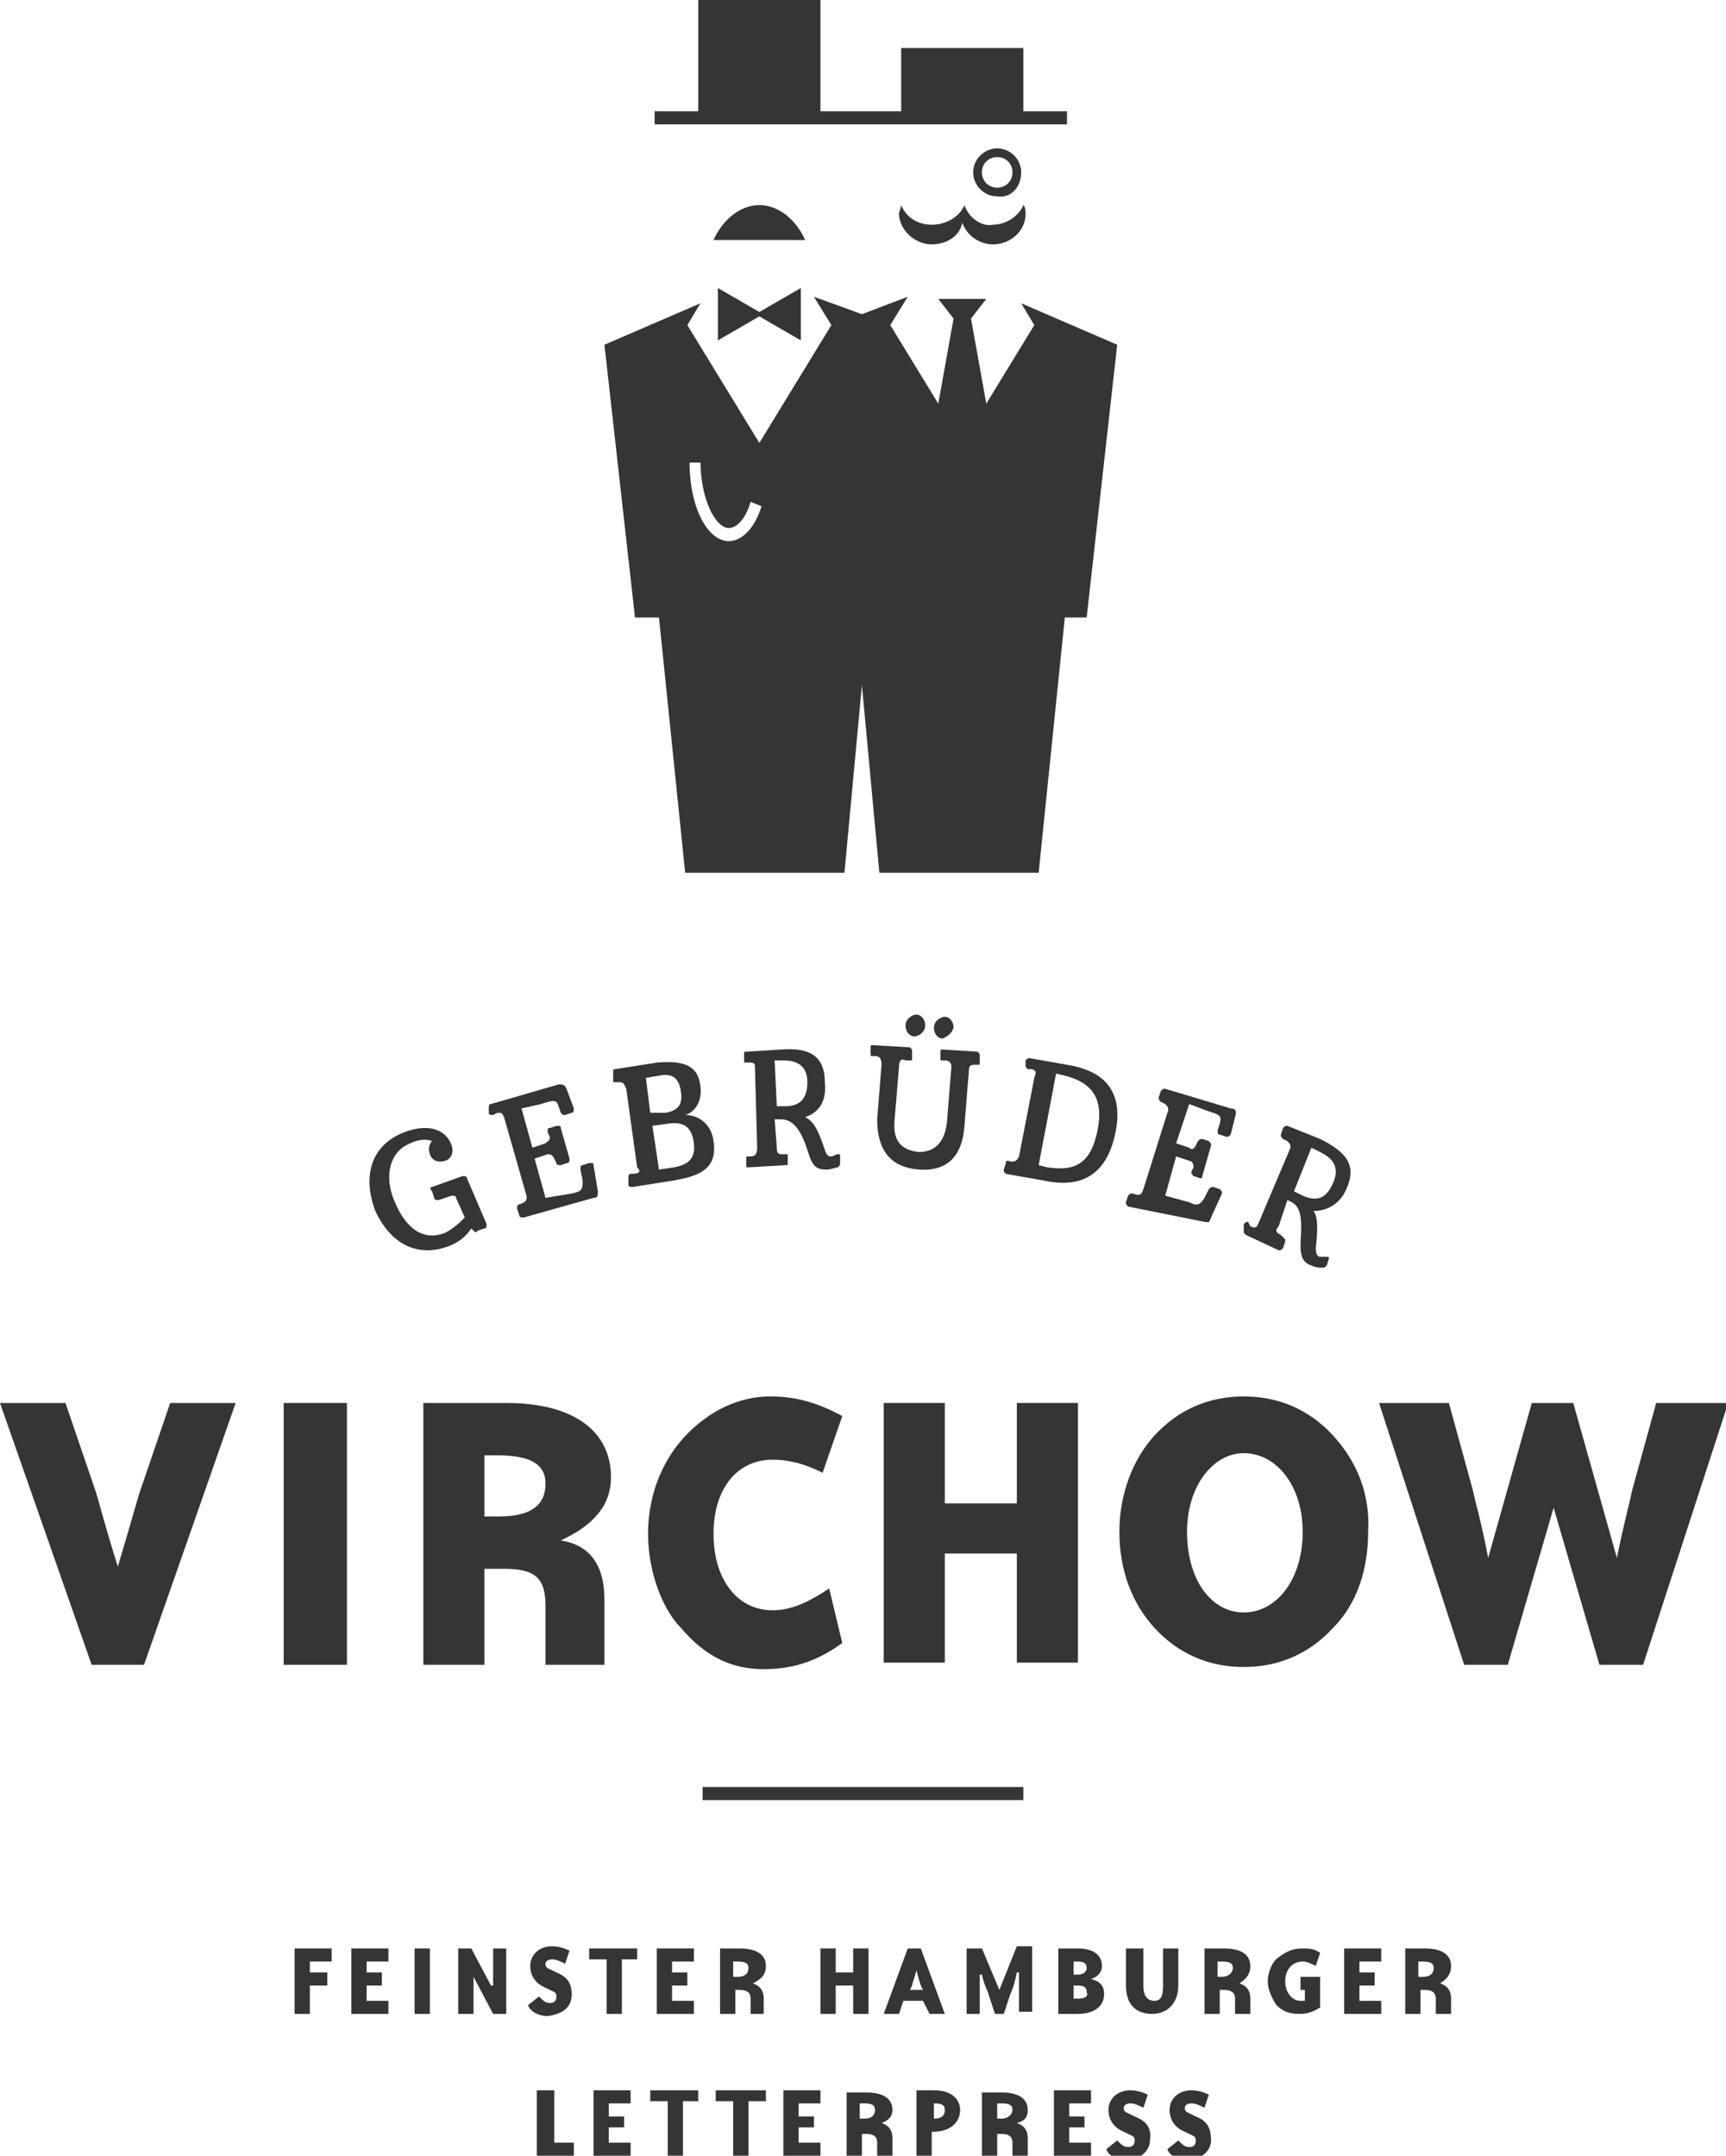 <?xml version="1.0" encoding="utf-8"?>
<!-- Generator: Adobe Illustrator 21.1.0, SVG Export Plug-In . SVG Version: 6.00 Build 0)  -->
<!DOCTYPE svg PUBLIC "-//W3C//DTD SVG 1.1//EN" "http://www.w3.org/Graphics/SVG/1.1/DTD/svg11.dtd">
<svg version="1.1" id="Ebene_1" xmlns="http://www.w3.org/2000/svg" xmlns:xlink="http://www.w3.org/1999/xlink" x="0px" y="0px"
	 viewBox="0 0 79.1 98.8" style="enable-background:new 0 0 79.1 98.8;" xml:space="preserve">
<style type="text/css">
	.st0{fill:#333537;}
</style>
<g>
	<polygon class="st0" points="32.8,96.3 33.6,96.3 33.6,98.8 34.3,98.8 34.3,96.3 35.1,96.3 35.1,95.8 32.8,95.8 	"/>
	<path class="st0" d="M52,97l-0.2-0.1c-0.2-0.1-0.3-0.1-0.3-0.3c0-0.1,0.1-0.2,0.3-0.2c0.2,0,0.4,0.1,0.6,0.2l0.2-0.6
		c-0.2-0.1-0.5-0.2-0.8-0.2c-0.6,0-1,0.4-1,0.9c0,0.4,0.2,0.8,0.7,1l0.2,0.1c0.2,0.1,0.3,0.1,0.3,0.3c0,0.2-0.1,0.3-0.3,0.3
		c-0.2,0-0.3-0.1-0.5-0.3l-0.5,0.4c0.1,0.3,0.5,0.5,0.9,0.5c0.6,0,1.1-0.4,1.1-0.9C52.8,97.5,52.5,97.2,52,97z"/>
	<polygon class="st0" points="35.9,98.8 37.6,98.8 37.6,98.2 36.6,98.2 36.6,97.5 37.3,97.5 37.3,97 36.6,97 36.6,96.4 37.6,96.4 
		37.6,95.8 35.9,95.8 	"/>
	<polygon class="st0" points="27.2,98.8 28.9,98.8 28.9,98.2 27.9,98.2 27.9,97.5 28.6,97.5 28.6,97 27.9,97 27.9,96.4 28.9,96.4 
		28.9,95.8 27.2,95.8 	"/>
	<polygon class="st0" points="48.3,98.8 50,98.8 50,98.2 49,98.2 49,97.5 49.7,97.5 49.7,97 49,97 49,96.4 50,96.4 50,95.8 
		48.3,95.8 	"/>
	<polygon class="st0" points="25.4,95.8 24.6,95.8 24.6,98.8 26.3,98.8 26.3,98.2 25.4,98.2 	"/>
	<polygon class="st0" points="29.8,96.3 30.6,96.3 30.6,98.8 31.3,98.8 31.3,96.3 32,96.3 32,95.8 29.8,95.8 	"/>
	<path class="st0" d="M47.1,96.7c0-0.5-0.4-0.8-1.2-0.8H45v3h0.7v-1.1h0.2c0.3,0,0.5,0.1,0.5,0.4v0.7h0.7V98c0-0.4-0.2-0.6-0.5-0.7
		v0C47,97.2,47.1,97,47.1,96.7z M45.9,97.1h-0.2v-0.7h0.2c0.4,0,0.5,0.1,0.5,0.3S46.2,97.1,45.9,97.1z"/>
	<path class="st0" d="M42.8,95.8H42v3h0.7v-1.1h0.1c0.7,0,1.2-0.4,1.2-1C44,96.2,43.6,95.8,42.8,95.8z M42.8,97.1L42.8,97.1l0-0.7h0
		c0.4,0,0.5,0.1,0.5,0.3C43.3,97,43.1,97.1,42.8,97.1z"/>
	<path class="st0" d="M40.9,96.7c0-0.5-0.4-0.8-1.2-0.8h-0.9v3h0.7v-1.1h0.2c0.3,0,0.5,0.1,0.5,0.4v0.7h0.7V98
		c0-0.4-0.2-0.6-0.5-0.7v0C40.7,97.2,40.9,97,40.9,96.7z M39.6,97.1h-0.2v-0.7h0.2c0.4,0,0.5,0.1,0.5,0.3S40,97.1,39.6,97.1z"/>
	<path class="st0" d="M54.8,97l-0.2-0.1c-0.2-0.1-0.3-0.1-0.3-0.3c0-0.1,0.1-0.2,0.3-0.2c0.2,0,0.4,0.1,0.6,0.2l0.2-0.6
		c-0.2-0.1-0.5-0.2-0.8-0.2c-0.6,0-1,0.4-1,0.9c0,0.4,0.2,0.8,0.7,1l0.2,0.1c0.2,0.1,0.3,0.1,0.3,0.3c0,0.2-0.1,0.3-0.3,0.3
		c-0.2,0-0.3-0.1-0.5-0.3l-0.5,0.4c0.1,0.3,0.5,0.5,0.9,0.5c0.6,0,1.1-0.4,1.1-0.9C55.5,97.5,55.3,97.2,54.8,97z"/>
	<polygon class="st0" points="13.5,92.3 14.2,92.3 14.2,91 15,91 15,90.4 14.2,90.4 14.2,89.9 15.2,89.9 15.2,89.3 13.5,89.3 	"/>
	<polygon class="st0" points="16.1,92.3 17.8,92.3 17.8,91.7 16.8,91.7 16.8,91 17.5,91 17.5,90.4 16.8,90.4 16.8,89.9 17.8,89.9 
		17.8,89.3 16.1,89.3 	"/>
	<path class="st0" d="M26.2,91.4c0-0.5-0.2-0.8-0.7-1l-0.2-0.1c-0.2-0.1-0.3-0.1-0.3-0.3c0-0.1,0.1-0.2,0.3-0.2
		c0.2,0,0.4,0.1,0.6,0.2l0.2-0.6c-0.2-0.1-0.5-0.2-0.8-0.2c-0.6,0-1,0.4-1,0.9c0,0.4,0.2,0.8,0.7,1l0.2,0.1c0.2,0.1,0.3,0.1,0.3,0.3
		c0,0.2-0.1,0.3-0.3,0.3c-0.2,0-0.3-0.1-0.5-0.3l-0.5,0.4c0.1,0.3,0.5,0.5,0.9,0.5C25.8,92.3,26.2,92,26.2,91.4z"/>
	<polygon class="st0" points="22.6,91 22.5,91 21.6,89.3 21,89.3 21,92.3 21.7,92.3 21.7,90.6 21.7,90.6 22.6,92.3 23.2,92.3 
		23.2,89.3 22.6,89.3 	"/>
	<polygon class="st0" points="27,89.8 27.8,89.8 27.8,92.3 28.5,92.3 28.5,89.8 29.2,89.8 29.2,89.3 27,89.3 	"/>
	<rect x="19" y="89.3" class="st0" width="0.7" height="3"/>
	<path class="st0" d="M59.5,91.2h0.3v0.5c-0.1,0-0.1,0-0.2,0c-0.4,0-0.7-0.4-0.7-0.9c0-0.5,0.3-0.9,0.8-0.9c0.2,0,0.4,0.1,0.6,0.2
		l0.2-0.6c-0.3-0.2-0.5-0.2-0.8-0.2c-0.4,0-0.7,0.1-1.1,0.4c-0.3,0.2-0.5,0.7-0.5,1.1c0,0.4,0.2,0.8,0.4,1.1
		c0.3,0.3,0.6,0.4,1.1,0.4c0.3,0,0.6-0.1,0.9-0.3v-1.4h-0.9V91.2z"/>
	<path class="st0" d="M57.3,90.1c0-0.5-0.4-0.8-1.2-0.8h-0.9v3h0.7v-1.1h0.2c0.3,0,0.5,0.1,0.5,0.4v0.7h0.7v-0.7
		c0-0.4-0.2-0.6-0.5-0.7v0C57.1,90.7,57.3,90.5,57.3,90.1z M56,90.6h-0.2v-0.7H56c0.4,0,0.5,0.1,0.5,0.3S56.3,90.6,56,90.6z"/>
	<path class="st0" d="M50,90.7L50,90.7c0.3-0.1,0.5-0.3,0.5-0.6c0-0.5-0.4-0.8-1.1-0.8h-0.9v3h0.9c0.8,0,1.2-0.4,1.2-0.9
		C50.6,91,50.4,90.8,50,90.7z M49.2,89.9h0.2c0.3,0,0.4,0.1,0.4,0.3c0,0.2-0.2,0.3-0.4,0.3h-0.2V89.9z M49.4,91.6h-0.2V91h0.2
		c0.3,0,0.4,0.1,0.4,0.3C49.9,91.5,49.7,91.6,49.4,91.6z"/>
	<path class="st0" d="M66.5,90.1c0-0.5-0.4-0.8-1.2-0.8h-0.9v3h0.7v-1.1h0.2c0.3,0,0.5,0.1,0.5,0.4v0.7h0.7v-0.7
		c0-0.4-0.2-0.6-0.5-0.7v0C66.3,90.7,66.5,90.5,66.5,90.1z M65.2,90.6h-0.2v-0.7h0.2c0.4,0,0.5,0.1,0.5,0.3S65.6,90.6,65.2,90.6z"/>
	<polygon class="st0" points="61.6,92.3 63.3,92.3 63.3,91.7 62.3,91.7 62.3,91 63,91 63,90.4 62.3,90.4 62.3,89.9 63.3,89.9 
		63.3,89.3 61.6,89.3 	"/>
	<path class="st0" d="M45.8,91.2L45.8,91.2L45,89.3h-0.7v3h0.6v-1.2c0-0.2,0-0.4,0-0.6H45c0.1,0.5,0.3,0.8,0.3,0.9l0.3,0.9h0.4
		l0.3-0.9c0.1-0.2,0.2-0.5,0.3-1h0.1c0,0.3,0,0.5,0,0.6v1.2h0.6v-3h-0.7L45.8,91.2z"/>
	<path class="st0" d="M51.6,89.3V91c0,0.8,0.4,1.3,1.2,1.3c0.7,0,1.2-0.5,1.2-1.3v-1.7h-0.7V91c0,0.5-0.1,0.7-0.4,0.7
		c-0.3,0-0.5-0.2-0.5-0.7v-1.7H51.6z"/>
	<polygon class="st0" points="39.1,92.3 39.8,92.3 39.8,89.3 39.1,89.3 39.1,90.4 38.3,90.4 38.3,89.3 37.6,89.3 37.6,92.3 
		38.3,92.3 38.3,91 39.1,91 	"/>
	<path class="st0" d="M35.1,90.1c0-0.5-0.4-0.8-1.2-0.8h-0.9v3h0.7v-1.1h0.2c0.3,0,0.5,0.1,0.5,0.4v0.7H35v-0.7
		c0-0.4-0.2-0.6-0.5-0.7v0C34.9,90.7,35.1,90.5,35.1,90.1z M33.8,90.6h-0.2v-0.7h0.2c0.4,0,0.5,0.1,0.5,0.3S34.2,90.6,33.8,90.6z"/>
	<polygon class="st0" points="31.8,89.9 31.8,89.3 30.1,89.3 30.1,92.3 31.8,92.3 31.8,91.7 30.8,91.7 30.8,91 31.5,91 31.5,90.4 
		30.8,90.4 30.8,89.9 	"/>
	<path class="st0" d="M42.6,92.3h0.7l-1.1-3h-0.6l-1.1,3h0.7l0.2-0.6h0.9L42.6,92.3z M41.7,91.2l0.1-0.2c0-0.1,0.1-0.3,0.2-0.7
		c0.1,0.4,0.2,0.7,0.2,0.7l0.1,0.2H41.7z"/>
	<polygon class="st0" points="48.9,5.1 46.9,5.1 46.9,2.2 41.3,2.2 41.3,5.1 37.6,5.1 37.6,0 32,0 32,5.1 30,5.1 30,5.7 48.9,5.7 	
		"/>
	<polygon class="st0" points="32.9,15.6 34.8,14.5 36.7,15.6 36.7,13.2 34.8,14.3 32.9,13.2 	"/>
	<path class="st0" d="M34.8,9.4c-0.9,0-1.7,0.7-2.1,1.6h4.2C36.5,10.1,35.7,9.4,34.8,9.4z"/>
	<path class="st0" d="M44.2,9.4C44.2,9.5,44.2,9.5,44.2,9.4C44.2,9.5,44.2,9.5,44.2,9.4c-0.2,0.5-0.8,0.9-1.5,0.9
		c-0.7,0-1.2-0.4-1.4-0.9c0,0.1-0.1,0.3-0.1,0.4c0,0.7,0.7,1.4,1.5,1.4c0.7,0,1.3-0.4,1.4-1c0.2,0.6,0.8,1,1.4,1
		c0.8,0,1.5-0.6,1.5-1.4c0-0.1,0-0.3-0.1-0.4c-0.2,0.5-0.8,0.9-1.4,0.9C45,10.4,44.4,10,44.2,9.4z"/>
	<path class="st0" d="M46.8,7.9c0-0.6-0.5-1.1-1.1-1.1c-0.6,0-1.1,0.5-1.1,1.1c0,0.6,0.5,1.1,1.1,1.1C46.3,9.1,46.8,8.6,46.8,7.9z
		 M45,7.9c0-0.4,0.3-0.7,0.7-0.7c0.4,0,0.7,0.3,0.7,0.7c0,0.4-0.3,0.7-0.7,0.7C45.3,8.6,45,8.3,45,7.9z"/>
	<path class="st0" d="M30.2,28.3l1.2,11.7h7.3l0.8-8.6l0.8,8.6h7.3l1.2-11.7h1l1.4-12.5l-4.4-1.9l0.6,1l-2.2,3.6l-0.7-3.9l0.7-0.9
		H43l0.7,0.9l-0.7,3.9l-2.2-3.6l0.8-1.3l-2.1,0.8l-2.2-0.8l0.8,1.3l-3.3,5.4l-3.3-5.4l0.6-1l-4.4,1.9l1.4,12.5H30.2z M32.1,21.1
		c0,1.8,0.7,3.1,1.3,3.1c0.4,0,0.8-0.5,1-1.2l0.5,0.2c-0.3,1-0.9,1.6-1.5,1.6c-1,0-1.8-1.6-1.8-3.6H32.1z"/>
	<path class="st0" d="M6.4,68.4c-0.1,0.3-0.4,1.4-1,3.4h0c-0.6-1.9-0.9-3.1-1-3.4L3,64.3H0l4.2,12h2.4l4.2-12h-3L6.4,68.4z"/>
	<polygon class="st0" points="49.4,76.2 49.4,64.3 46.6,64.3 46.6,68.9 43.3,68.9 43.3,64.3 40.5,64.3 40.5,76.2 43.3,76.2 
		43.3,71.2 46.6,71.2 46.6,76.2 	"/>
	<path class="st0" d="M35,76.5c1.4,0,2.5-0.4,3.6-1.2L38,72.8c-0.9,0.6-1.7,1-2.6,1c-1.6,0-2.7-1.4-2.7-3.5c0-2.1,1.1-3.4,2.7-3.4
		c0.8,0,1.5,0.2,2.3,0.6l0.9-2.6c-1.1-0.6-2.1-0.9-3.3-0.9c-1.1,0-2.2,0.4-3.1,1.1c-1.6,1.2-2.5,3.1-2.5,5.2c0,1.8,0.7,3.5,1.5,4.3
		C32.3,75.9,33.5,76.5,35,76.5z"/>
	<path class="st0" d="M75.9,64.3l-1.1,4c-0.1,0.5-0.4,1.6-0.7,3.1h0l-2-7.1h-1.9l-2,7.1h0c-0.3-1.6-0.6-2.6-0.7-3.1l-1.1-4h-3.2
		l3.9,12h2l2.1-7.2h0l2.1,7.2h2l3.9-12H75.9z"/>
	<rect x="13" y="64.3" class="st0" width="2.9" height="12"/>
	<path class="st0" d="M61.1,65.8C60,64.6,58.6,64,57,64c-1.6,0-3,0.6-4.1,1.8c-1,1.1-1.6,2.7-1.6,4.4c0,1.8,0.6,3.3,1.6,4.4
		c1.1,1.2,2.5,1.8,4.1,1.8c1.6,0,3-0.6,4.1-1.8c1.1-1.1,1.6-2.7,1.6-4.4C62.8,68.5,62.2,67,61.1,65.8z M57,73.9
		c-1.5,0-2.6-1.5-2.6-3.7c0-2.1,1.2-3.6,2.6-3.6c1.5,0,2.7,1.5,2.7,3.6C59.7,72.4,58.5,73.9,57,73.9z"/>
	<path class="st0" d="M28,67.7c0-2.1-1.7-3.4-4.8-3.4h-3.8v12h2.8v-4.4h0.9c1.4,0,1.9,0.4,1.9,1.7v2.7h2.7v-3c0-1.6-0.7-2.5-2-2.7v0
		C27.2,69.9,28,69,28,67.7z M22.9,69.5h-0.7v-2.8h0.6c1.5,0,2.2,0.4,2.2,1.3C25,69,24.3,69.5,22.9,69.5z"/>
	<path class="st0" d="M58.6,57.3c0.1,0,0.1,0,0.2-0.1l0.1-0.3c0-0.1,0-0.1-0.1-0.2l-0.1-0.1c-0.2-0.1-0.3-0.2-0.1-0.4L59,55l0.2,0.1
		c0.6,0.3,0.4,1.4,0.4,2c0,0.6,0.2,0.8,0.5,0.9c0.2,0.1,0.4,0.1,0.5,0.1c0.1,0,0.1,0,0.2-0.1l0.1-0.3c0-0.1,0-0.1-0.1-0.1
		c-0.1,0-0.2,0-0.3,0c-0.1,0-0.2-0.1-0.2-0.4c0.1-0.9,0.1-1.4-0.1-1.7c0.6,0,1.2-0.3,1.5-1c0.5-1.1,0-1.7-1.2-2.3l-1.5-0.6
		c-0.1,0-0.1,0-0.2,0.1l-0.1,0.3c0,0.1,0,0.1,0.1,0.2l0.2,0.1c0.1,0.1,0.2,0.2,0.1,0.4l-1.4,3.3c-0.1,0.3-0.2,0.3-0.4,0.2L57.2,56
		c-0.1,0-0.1,0-0.2,0.1L57,56.4c0,0.1,0,0.1,0.1,0.2L58.6,57.3z M60.1,52.6l0.4,0.2c0.6,0.3,0.9,0.7,0.6,1.4
		c-0.3,0.7-0.7,0.9-1.4,0.6l-0.4-0.2L60.1,52.6z"/>
	<path class="st0" d="M55.2,56c0.2,0,0.2,0.1,0.3-0.2l0.5-1.1c0-0.1,0-0.1-0.1-0.2l-0.3-0.1c-0.1,0-0.1,0-0.2,0.1l-0.2,0.4
		c-0.2,0.3-0.3,0.4-0.7,0.2l-1.1-0.3l0.5-1.8l0.6,0.2c0.1,0,0.2,0.1,0.2,0.3l-0.1,0.2c0,0.1,0,0.1,0.1,0.2L55,54
		c0.1,0,0.1,0,0.1-0.1l0.4-1.4c0-0.1,0-0.1-0.1-0.2l-0.3-0.1c-0.1,0-0.1,0-0.2,0.1l-0.1,0.2c-0.1,0.2-0.2,0.2-0.3,0.1l-0.6-0.2
		l0.6-1.8l0.8,0.3c0.6,0.2,0.7,0.2,0.6,0.6l-0.1,0.3c0,0.1,0,0.2,0.1,0.2l0.3,0.1c0.1,0,0.1,0,0.2-0.1l0.2-0.8
		c0.1-0.3,0-0.4-0.2-0.4l-3-0.9c-0.1,0-0.1,0-0.2,0.1l-0.1,0.3c0,0.1,0,0.1,0.1,0.2l0.2,0.1c0.1,0.1,0.2,0.2,0.1,0.4l-1.1,3.5
		c-0.1,0.3-0.2,0.3-0.5,0.2c-0.1,0-0.1,0-0.2,0.1l-0.1,0.3c0,0.1,0,0.1,0.1,0.2L55.2,56z"/>
	<path class="st0" d="M20.6,57.1c0.5-0.2,0.8-0.5,1-0.8l0.1,0.1c0.1,0.1,0.1,0.1,0.2,0l0.3-0.1c0.1,0,0.1-0.1,0.1-0.2L21.4,54
		c0-0.1-0.1-0.1-0.2-0.1l-1.4,0.5c-0.1,0-0.1,0.1,0,0.2l0.1,0.3c0,0.1,0.1,0.1,0.2,0.1l0.6-0.2c0.1,0,0.2,0,0.2,0.1l0.4,0.9
		c-0.2,0.2-0.5,0.5-0.9,0.7c-1,0.4-1.8-0.2-2.3-1.4c-0.5-1.1-0.3-2.3,0.7-2.7c0.4-0.2,0.8-0.2,1-0.1c-0.1,0.1-0.2,0.3-0.1,0.6
		c0.1,0.3,0.4,0.4,0.7,0.3c0.3-0.1,0.4-0.4,0.3-0.7c-0.2-0.6-0.9-1.1-2.2-0.6c-1.5,0.6-1.9,2-1.3,3.6C18,57.2,19.3,57.6,20.6,57.1z"
		/>
	<path class="st0" d="M28.9,53.8c-0.1,0-0.1,0.1-0.1,0.2l0,0.3c0,0.1,0.1,0.1,0.2,0.1l1.9-0.3c1.1-0.2,2-0.5,1.8-1.8
		c-0.1-0.8-0.7-1.2-1.3-1.2l0,0c0.4-0.1,0.8-0.6,0.7-1.3c-0.1-1-0.8-1.2-2-1.1L28.2,49c-0.1,0-0.1,0-0.1,0.2l0,0.3
		c0,0.1,0,0.1,0.1,0.1l0.2,0c0.2,0,0.2,0.1,0.3,0.3l0.5,3.6C29.4,53.7,29.3,53.8,28.9,53.8z M31.8,52.4c0.1,0.8-0.4,1-0.9,1.1
		l-0.7,0.1l-0.3-2l0.7-0.1C31.3,51.4,31.7,51.6,31.8,52.4z M30.2,49.3c0.5-0.1,0.9,0,1,0.7c0.1,0.6-0.1,0.9-0.7,1L29.8,51l-0.2-1.6
		L30.2,49.3z"/>
	<path class="st0" d="M37.1,53c0.2,0.6,0.5,0.6,0.8,0.6c0.2,0,0.4-0.1,0.5-0.1c0.1-0.1,0.1-0.1,0.1-0.2l0-0.3c0-0.1,0-0.1-0.1-0.1
		c-0.1,0-0.2,0.1-0.3,0.1c-0.1,0-0.2,0-0.3-0.3c-0.3-0.9-0.5-1.3-0.9-1.5c0.6-0.2,1-0.7,0.9-1.6c0-1.2-0.7-1.6-2-1.5l-1.6,0.1
		c-0.1,0-0.1,0-0.1,0.1l0,0.3c0,0.1,0,0.1,0.1,0.1l0.2,0c0.2,0,0.2,0.1,0.2,0.3l0.1,3.6c0,0.3-0.1,0.4-0.3,0.4l-0.1,0
		c-0.1,0-0.1,0-0.1,0.1l0,0.3c0,0.1,0,0.1,0.1,0.1l1.7-0.1c0.1,0,0.1,0,0.1-0.1l0-0.3c0-0.1,0-0.1-0.1-0.1l-0.1,0
		c-0.2,0-0.3,0-0.3-0.3l-0.1-1.3l0.3,0C36.6,51.3,36.9,52.4,37.1,53z M35.6,50.7l-0.1-2.1l0.4,0c0.7,0,1.1,0.3,1.1,1
		c0,0.7-0.3,1.1-1,1.1L35.6,50.7z"/>
	<path class="st0" d="M51.1,52c0.4-1.8-0.3-2.9-2.2-3.2l-1.7-0.3c-0.1,0-0.1,0-0.2,0.1L47,48.8c0,0.1,0,0.1,0.1,0.2l0.2,0
		c0.2,0.1,0.2,0.1,0.1,0.4L46.7,53c-0.1,0.2-0.2,0.3-0.5,0.2c-0.1,0-0.1,0-0.1,0.1L46,53.6c0,0.1,0,0.1,0.1,0.2l1.7,0.3
		C49.6,54.5,50.7,53.8,51.1,52z M50.3,51.8c-0.3,1.5-1,1.9-2.3,1.7l-0.4-0.1l0.8-4.2l0.4,0.1C50,49.6,50.6,50.3,50.3,51.8z"/>
	<path class="st0" d="M22.4,51c0,0.1,0.1,0.1,0.2,0.1l0.2-0.1c0.2,0,0.2,0,0.3,0.2l1,3.5c0.1,0.3,0,0.4-0.3,0.5
		c-0.1,0-0.1,0.1-0.1,0.2l0.1,0.3c0,0.1,0.1,0.1,0.2,0.1l3.2-0.9c0.2,0,0.2-0.1,0.2-0.3l-0.2-1.2c0-0.1,0-0.1-0.2-0.1l-0.3,0.1
		c-0.1,0-0.1,0.1-0.1,0.2l0.1,0.5c0,0.4,0,0.5-0.5,0.6L25,54.9l-0.5-1.8l0.6-0.2c0.1,0,0.2,0,0.3,0.2l0.1,0.2c0,0.1,0.1,0.1,0.2,0.1
		l0.3-0.1c0.1,0,0.1-0.1,0.1-0.2l-0.4-1.4c0-0.1,0-0.1-0.2-0.1l-0.3,0.1c-0.1,0-0.1,0-0.1,0.2l0.1,0.2c0,0.2-0.1,0.2-0.2,0.3
		l-0.6,0.2l-0.5-1.8l0.9-0.2c0.6-0.2,0.7-0.2,0.8,0.1l0.1,0.3c0.1,0.1,0.1,0.1,0.2,0.1l0.3-0.1c0.1,0,0.1-0.1,0.1-0.2l-0.3-0.8
		c-0.1-0.3-0.2-0.3-0.4-0.3l-3.1,0.9c-0.1,0-0.1,0.1-0.1,0.2L22.4,51z"/>
	<path class="st0" d="M42.1,53.6c1.3,0.1,2-0.6,2.1-2l0.2-2.5c0-0.3,0.1-0.3,0.3-0.3l0.1,0c0.1,0,0.1,0,0.1-0.1l0-0.3
		c0-0.1,0-0.1-0.1-0.2l-1.6-0.1c-0.1,0-0.1,0-0.1,0.1l0,0.3c0,0.1,0,0.1,0.1,0.1l0.1,0c0.2,0,0.3,0.1,0.3,0.3l-0.2,2.5
		c-0.1,1-0.6,1.4-1.3,1.4c-0.8-0.1-1.2-0.5-1.1-1.5l0.2-2.4c0-0.3,0.1-0.4,0.3-0.3l0.2,0c0.1,0,0.1,0,0.1-0.1l0-0.3
		c0-0.1,0-0.1-0.1-0.2l-1.7-0.1c-0.1,0-0.1,0-0.1,0.1l0,0.3c0,0.1,0,0.1,0.1,0.1l0.1,0c0.2,0,0.3,0.1,0.3,0.4l-0.2,2.5
		C40.2,52.7,40.8,53.5,42.1,53.6z"/>
	<path class="st0" d="M43.7,47.1c0-0.3-0.2-0.5-0.4-0.5c-0.2,0-0.5,0.2-0.5,0.5c0,0.3,0.2,0.5,0.4,0.5
		C43.4,47.5,43.6,47.4,43.7,47.1z"/>
	<path class="st0" d="M42.4,47c0-0.3-0.2-0.5-0.4-0.5c-0.2,0-0.5,0.2-0.5,0.5c0,0.3,0.2,0.5,0.4,0.5C42.1,47.5,42.4,47.3,42.4,47z"
		/>
	<rect x="32.2" y="81.9" class="st0" width="14.7" height="0.6"/>
</g>
</svg>
